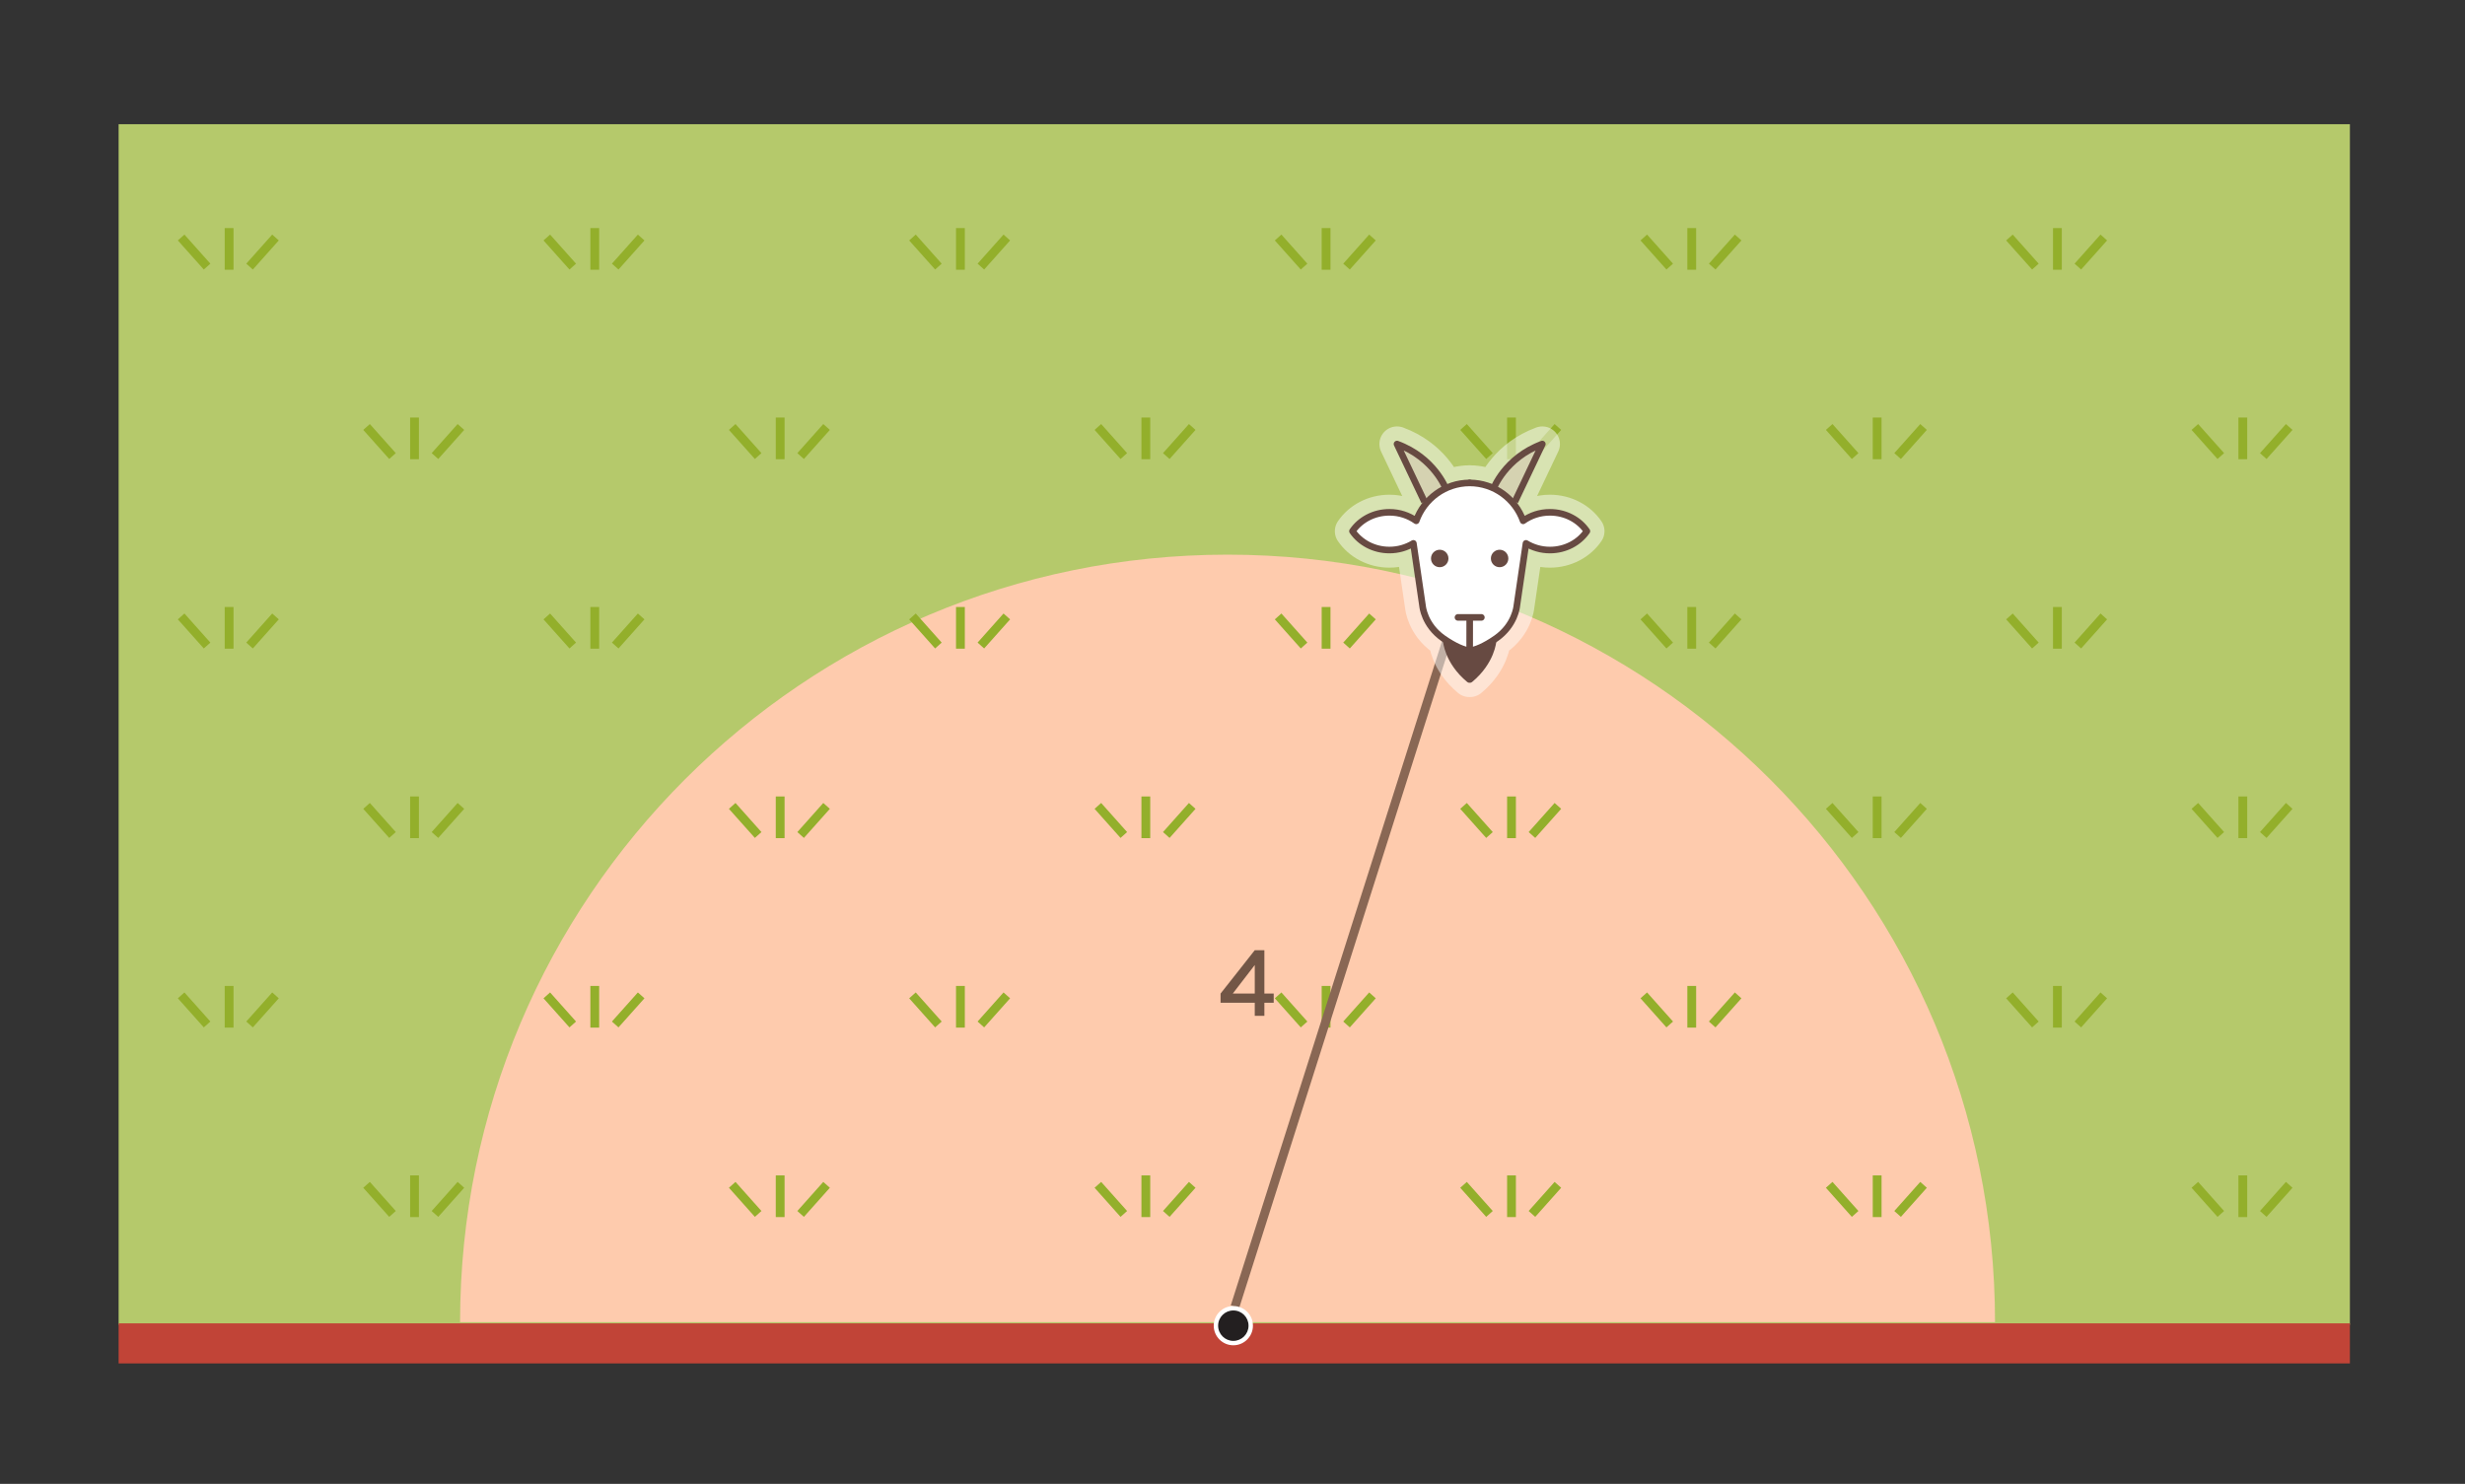 <?xml version="1.0" encoding="utf-8"?>
<!-- Generator: Adobe Illustrator 25.2.1, SVG Export Plug-In . SVG Version: 6.00 Build 0)  -->
<svg version="1.1" xmlns="http://www.w3.org/2000/svg" xmlns:xlink="http://www.w3.org/1999/xlink" x="0px" y="0px" width="560px"
	 height="337.084px" viewBox="0 0 560 337.084" style="enable-background:new 0 0 560 337.084;" xml:space="preserve">
<rect x="0" y="0" width="560" height="337.084" fill="#333333" stroke="none"/>
<style type="text/css">
	.st0{fill:#C8D693;}
	.st1{fill:#FDD4B8;}
	.st2{fill:#FEBB94;}
	.st3{clip-path:url(#SVGID_2_);fill:#98AA57;}
	.st4{fill:#B5C96B;}
	.st5{fill:none;stroke:#896754;stroke-width:2;stroke-miterlimit:10;}
	.st6{fill:#FECBAD;}
	.st7{fill:none;stroke:#93AF2B;stroke-width:2;stroke-miterlimit:10;}
	.st8{opacity:0.48;}
	.st9{fill:#FFFFFF;stroke:#FFFFFF;stroke-width:8;stroke-linecap:round;stroke-linejoin:round;stroke-miterlimit:10;}
	.st10{fill:#674A42;stroke:#674A42;stroke-width:1.5;stroke-linejoin:round;stroke-miterlimit:10;}
	.st11{fill:#D5D2B1;stroke:#674A42;stroke-width:1.5;stroke-linejoin:round;stroke-miterlimit:10;}
	.st12{fill:#D7D19F;stroke:#674A42;stroke-width:1.5;stroke-linejoin:round;stroke-miterlimit:10;}
	.st13{fill:#FFFFFF;stroke:#674A42;stroke-width:1.5;stroke-linejoin:round;stroke-miterlimit:10;}
	.st14{fill:#674A42;}
	.st15{fill:none;stroke:#674A42;stroke-width:1.5;stroke-linecap:round;stroke-linejoin:round;stroke-miterlimit:10;}
	.st16{fill:#725646;}
	.st17{fill:#C14437;}
	.st18{fill:#231F20;}
	.st19{fill:#FFFFFF;}
	.st20{clip-path:url(#SVGID_4_);fill:#98AA57;}
	.st21{fill:none;stroke:#748F1B;stroke-width:2;stroke-miterlimit:10;}
	.st22{fill:none;stroke:#666666;stroke-width:2;stroke-linejoin:round;stroke-miterlimit:10;stroke-dasharray:2,3;}
	.st23{fill:#C8594E;}
	.st24{fill:#D47D75;}
	.st25{fill:#D98C84;}
	.st26{clip-path:url(#SVGID_6_);fill:#98AA57;}
	.st27{fill:#896754;}
	.st28{fill:#FFE6C9;stroke:#C8594E;stroke-width:5;stroke-miterlimit:10;}
	.st29{fill:#FFE6C9;}
	.st30{clip-path:url(#SVGID_8_);fill:#FECBAD;}
	.st31{clip-path:url(#SVGID_8_);fill:none;stroke:#B9684B;stroke-width:2;stroke-miterlimit:10;stroke-dasharray:3,4;}
	.st32{fill:none;stroke:#C8594E;stroke-width:5;stroke-miterlimit:10;}
	.st33{clip-path:url(#SVGID_10_);fill:#FECBAD;}
	.st34{clip-path:url(#SVGID_10_);fill:none;stroke:#B9684B;stroke-width:2;stroke-miterlimit:10;stroke-dasharray:3,4;}
	.st35{clip-path:url(#SVGID_12_);fill:#FAB38D;}
	.st36{fill:none;stroke:#C14437;stroke-width:2;stroke-miterlimit:10;}
	.st37{clip-path:url(#SVGID_14_);fill:#FECBAD;}
	.st38{clip-path:url(#SVGID_14_);fill:none;stroke:#B9684B;stroke-width:2;stroke-miterlimit:10;stroke-dasharray:3,4;}
	.st39{clip-path:url(#SVGID_16_);fill:#FAB38D;}
	.st40{clip-path:url(#SVGID_18_);fill:#FECBAD;}
	.st41{clip-path:url(#SVGID_18_);fill:none;stroke:#B9684B;stroke-width:2;stroke-miterlimit:10;stroke-dasharray:3,4;}
	.st42{clip-path:url(#SVGID_20_);fill:#FAB38D;}
	.st43{fill:#DEB49B;}
	.st44{clip-path:url(#SVGID_22_);fill:#FECBAD;stroke:#B9684B;stroke-width:2;stroke-miterlimit:10;stroke-dasharray:3,4;}
	.st45{fill:#B5C96B;stroke:#C14437;stroke-width:5;stroke-miterlimit:10;}
	.st46{clip-path:url(#SVGID_24_);fill:#FECBAD;}
	.st47{fill:none;stroke:#595845;stroke-width:2;stroke-miterlimit:10;}
	.st48{fill:none;stroke:#C14437;stroke-width:5;stroke-miterlimit:10;}
	.st49{fill:none;stroke:#C14437;stroke-width:2;stroke-miterlimit:10;stroke-dasharray:3,4;}
	.st50{fill:none;stroke:#979376;stroke-width:2;stroke-miterlimit:10;}
	.st51{fill:none;stroke:#363636;stroke-linecap:round;stroke-linejoin:round;stroke-miterlimit:10;}
</style>
<g id="STYLES_and_NOTES">
</g>
<g id="Infog">
	<rect x="26.95" y="28.213" class="st4" width="506.902" height="272.748"/>
	<path class="st6" d="M453.23,300.357c0-96.293-78.061-174.355-174.355-174.355
		S104.52,204.063,104.52,300.357H453.23z"/>
	<g>
		<g>
			<g>
				<line class="st7" x1="52.048" y1="51.809" x2="52.048" y2="61.277"/>
				<line class="st7" x1="41.151" y1="53.953" x2="47.046" y2="60.563"/>
				<line class="st7" x1="62.588" y1="53.953" x2="56.693" y2="60.563"/>
			</g>
			<g>
				<line class="st7" x1="135.119" y1="51.809" x2="135.119" y2="61.277"/>
				<line class="st7" x1="124.221" y1="53.953" x2="130.117" y2="60.563"/>
				<line class="st7" x1="145.659" y1="53.953" x2="139.763" y2="60.563"/>
			</g>
			<g>
				<line class="st7" x1="218.189" y1="51.809" x2="218.189" y2="61.277"/>
				<line class="st7" x1="207.292" y1="53.953" x2="213.187" y2="60.563"/>
				<line class="st7" x1="228.729" y1="53.953" x2="222.834" y2="60.563"/>
			</g>
			<g>
				<line class="st7" x1="301.26" y1="51.809" x2="301.26" y2="61.277"/>
				<line class="st7" x1="290.363" y1="53.953" x2="296.258" y2="60.563"/>
				<line class="st7" x1="311.8" y1="53.953" x2="305.905" y2="60.563"/>
			</g>
			<g>
				<line class="st7" x1="384.331" y1="51.809" x2="384.331" y2="61.277"/>
				<line class="st7" x1="373.434" y1="53.953" x2="379.329" y2="60.563"/>
				<line class="st7" x1="394.871" y1="53.953" x2="388.976" y2="60.563"/>
			</g>
			<g>
				<line class="st7" x1="467.402" y1="51.809" x2="467.402" y2="61.277"/>
				<line class="st7" x1="456.504" y1="53.953" x2="462.4" y2="60.563"/>
				<line class="st7" x1="477.942" y1="53.953" x2="472.046" y2="60.563"/>
			</g>
		</g>
		<g>
			<g>
				<line class="st7" x1="94.171" y1="94.85" x2="94.171" y2="104.318"/>
				<line class="st7" x1="83.273" y1="96.994" x2="89.168" y2="103.604"/>
				<line class="st7" x1="104.71" y1="96.994" x2="98.815" y2="103.604"/>
			</g>
			<g>
				<line class="st7" x1="177.241" y1="94.85" x2="177.241" y2="104.318"/>
				<line class="st7" x1="166.344" y1="96.994" x2="172.239" y2="103.604"/>
				<line class="st7" x1="187.781" y1="96.994" x2="181.886" y2="103.604"/>
			</g>
			<g>
				<line class="st7" x1="260.312" y1="94.85" x2="260.312" y2="104.318"/>
				<line class="st7" x1="249.415" y1="96.994" x2="255.31" y2="103.604"/>
				<line class="st7" x1="270.852" y1="96.994" x2="264.957" y2="103.604"/>
			</g>
			<g>
				<line class="st7" x1="343.383" y1="94.85" x2="343.383" y2="104.318"/>
				<line class="st7" x1="332.486" y1="96.994" x2="338.381" y2="103.604"/>
				<line class="st7" x1="353.923" y1="96.994" x2="348.027" y2="103.604"/>
			</g>
			<g>
				<line class="st7" x1="426.454" y1="94.85" x2="426.454" y2="104.318"/>
				<line class="st7" x1="415.556" y1="96.994" x2="421.452" y2="103.604"/>
				<line class="st7" x1="436.993" y1="96.994" x2="431.098" y2="103.604"/>
			</g>
			<g>
				<line class="st7" x1="509.524" y1="94.85" x2="509.524" y2="104.318"/>
				<line class="st7" x1="498.627" y1="96.994" x2="504.522" y2="103.604"/>
				<line class="st7" x1="520.064" y1="96.994" x2="514.169" y2="103.604"/>
			</g>
		</g>
		<g>
			<g>
				<line class="st7" x1="52.048" y1="137.892" x2="52.048" y2="147.36"/>
				<line class="st7" x1="41.151" y1="140.035" x2="47.046" y2="146.645"/>
				<line class="st7" x1="62.588" y1="140.035" x2="56.693" y2="146.645"/>
			</g>
			<g>
				<line class="st7" x1="135.119" y1="137.892" x2="135.119" y2="147.36"/>
				<line class="st7" x1="124.221" y1="140.035" x2="130.117" y2="146.645"/>
				<line class="st7" x1="145.659" y1="140.035" x2="139.763" y2="146.645"/>
			</g>
			<g>
				<line class="st7" x1="218.189" y1="137.892" x2="218.189" y2="147.36"/>
				<line class="st7" x1="207.292" y1="140.035" x2="213.187" y2="146.645"/>
				<line class="st7" x1="228.729" y1="140.035" x2="222.834" y2="146.645"/>
			</g>
			<g>
				<line class="st7" x1="301.26" y1="137.892" x2="301.26" y2="147.36"/>
				<line class="st7" x1="290.363" y1="140.035" x2="296.258" y2="146.645"/>
				<line class="st7" x1="311.8" y1="140.035" x2="305.905" y2="146.645"/>
			</g>
			<g>
				<line class="st7" x1="384.331" y1="137.892" x2="384.331" y2="147.36"/>
				<line class="st7" x1="373.434" y1="140.035" x2="379.329" y2="146.645"/>
				<line class="st7" x1="394.871" y1="140.035" x2="388.976" y2="146.645"/>
			</g>
			<g>
				<line class="st7" x1="467.402" y1="137.892" x2="467.402" y2="147.36"/>
				<line class="st7" x1="456.504" y1="140.035" x2="462.4" y2="146.645"/>
				<line class="st7" x1="477.942" y1="140.035" x2="472.046" y2="146.645"/>
			</g>
		</g>
		<g>
			<g>
				<line class="st7" x1="94.171" y1="180.933" x2="94.171" y2="190.401"/>
				<line class="st7" x1="83.273" y1="183.076" x2="89.168" y2="189.686"/>
				<line class="st7" x1="104.71" y1="183.076" x2="98.815" y2="189.686"/>
			</g>
			<g>
				<line class="st7" x1="177.241" y1="180.933" x2="177.241" y2="190.401"/>
				<line class="st7" x1="166.344" y1="183.076" x2="172.239" y2="189.686"/>
				<line class="st7" x1="187.781" y1="183.076" x2="181.886" y2="189.686"/>
			</g>
			<g>
				<line class="st7" x1="260.312" y1="180.933" x2="260.312" y2="190.401"/>
				<line class="st7" x1="249.415" y1="183.076" x2="255.31" y2="189.686"/>
				<line class="st7" x1="270.852" y1="183.076" x2="264.957" y2="189.686"/>
			</g>
			<g>
				<line class="st7" x1="343.383" y1="180.933" x2="343.383" y2="190.401"/>
				<line class="st7" x1="332.486" y1="183.076" x2="338.381" y2="189.686"/>
				<line class="st7" x1="353.923" y1="183.076" x2="348.027" y2="189.686"/>
			</g>
			<g>
				<line class="st7" x1="426.454" y1="180.933" x2="426.454" y2="190.401"/>
				<line class="st7" x1="415.556" y1="183.076" x2="421.452" y2="189.686"/>
				<line class="st7" x1="436.993" y1="183.076" x2="431.098" y2="189.686"/>
			</g>
			<g>
				<line class="st7" x1="509.524" y1="180.933" x2="509.524" y2="190.401"/>
				<line class="st7" x1="498.627" y1="183.076" x2="504.522" y2="189.686"/>
				<line class="st7" x1="520.064" y1="183.076" x2="514.169" y2="189.686"/>
			</g>
		</g>
		<g>
			<g>
				<line class="st7" x1="52.048" y1="223.974" x2="52.048" y2="233.442"/>
				<line class="st7" x1="41.151" y1="226.118" x2="47.046" y2="232.727"/>
				<line class="st7" x1="62.588" y1="226.118" x2="56.693" y2="232.727"/>
			</g>
			<g>
				<line class="st7" x1="135.119" y1="223.974" x2="135.119" y2="233.442"/>
				<line class="st7" x1="124.221" y1="226.118" x2="130.117" y2="232.727"/>
				<line class="st7" x1="145.659" y1="226.118" x2="139.763" y2="232.727"/>
			</g>
			<g>
				<line class="st7" x1="218.189" y1="223.974" x2="218.189" y2="233.442"/>
				<line class="st7" x1="207.292" y1="226.118" x2="213.187" y2="232.727"/>
				<line class="st7" x1="228.729" y1="226.118" x2="222.834" y2="232.727"/>
			</g>
			<g>
				<line class="st7" x1="301.26" y1="223.974" x2="301.26" y2="233.442"/>
				<line class="st7" x1="290.363" y1="226.118" x2="296.258" y2="232.727"/>
				<line class="st7" x1="311.8" y1="226.118" x2="305.905" y2="232.727"/>
			</g>
			<g>
				<line class="st7" x1="384.331" y1="223.974" x2="384.331" y2="233.442"/>
				<line class="st7" x1="373.434" y1="226.118" x2="379.329" y2="232.727"/>
				<line class="st7" x1="394.871" y1="226.118" x2="388.976" y2="232.727"/>
			</g>
			<g>
				<line class="st7" x1="467.402" y1="223.974" x2="467.402" y2="233.442"/>
				<line class="st7" x1="456.504" y1="226.118" x2="462.4" y2="232.727"/>
				<line class="st7" x1="477.942" y1="226.118" x2="472.046" y2="232.727"/>
			</g>
		</g>
		<g>
			<g>
				<line class="st7" x1="94.171" y1="267.015" x2="94.171" y2="276.483"/>
				<line class="st7" x1="83.273" y1="269.159" x2="89.168" y2="275.769"/>
				<line class="st7" x1="104.71" y1="269.159" x2="98.815" y2="275.769"/>
			</g>
			<g>
				<line class="st7" x1="177.241" y1="267.015" x2="177.241" y2="276.483"/>
				<line class="st7" x1="166.344" y1="269.159" x2="172.239" y2="275.769"/>
				<line class="st7" x1="187.781" y1="269.159" x2="181.886" y2="275.769"/>
			</g>
			<g>
				<line class="st7" x1="260.312" y1="267.015" x2="260.312" y2="276.483"/>
				<line class="st7" x1="249.415" y1="269.159" x2="255.31" y2="275.769"/>
				<line class="st7" x1="270.852" y1="269.159" x2="264.957" y2="275.769"/>
			</g>
			<g>
				<line class="st7" x1="343.383" y1="267.015" x2="343.383" y2="276.483"/>
				<line class="st7" x1="332.486" y1="269.159" x2="338.381" y2="275.769"/>
				<line class="st7" x1="353.923" y1="269.159" x2="348.027" y2="275.769"/>
			</g>
			<g>
				<line class="st7" x1="426.454" y1="267.015" x2="426.454" y2="276.483"/>
				<line class="st7" x1="415.556" y1="269.159" x2="421.452" y2="275.769"/>
				<line class="st7" x1="436.993" y1="269.159" x2="431.098" y2="275.769"/>
			</g>
			<g>
				<line class="st7" x1="509.524" y1="267.015" x2="509.524" y2="276.483"/>
				<line class="st7" x1="498.627" y1="269.159" x2="504.522" y2="275.769"/>
				<line class="st7" x1="520.064" y1="269.159" x2="514.169" y2="275.769"/>
			</g>
		</g>
	</g>
	<line class="st5" x1="280.555" y1="296.865" x2="334.525" y2="127.191"/>
	<g>
		<g class="st8">
			<path class="st9" d="M333.847,109.705c0.011,0,0.022,0.002,0.033,0.002s0.022-0.002,0.033-0.002H333.847
				z"/>
			<path class="st9" d="M352.105,116.383c-2.296,0-4.399,0.726-6.077,1.93
				c-0.754-2.119-2.046-3.98-3.707-5.428l1.833,1.089l6.233-13.104
				c-7.835,2.873-10.668,9.102-11.065,10.062c-1.654-0.777-3.494-1.221-5.442-1.226
				c-1.948,0.005-3.789,0.449-5.442,1.226c-0.396-0.959-3.23-7.189-11.065-10.062l6.233,13.104
				l1.835-1.09c-1.662,1.448-2.954,3.309-3.708,5.429c-1.678-1.204-3.781-1.931-6.078-1.931
				c-3.547,0-6.651,1.715-8.403,4.285c1.753,2.571,4.856,4.285,8.403,4.285
				c2.014,0,3.874-0.567,5.436-1.515l2.09,14.266c0,0,0.367,4.269,4.675,7.296
				c0.287,0.201,0.567,0.387,0.844,0.567h-0.136c0,0,0.283,4.675,5.242,8.783h0.147
				c4.958-4.108,5.242-8.783,5.242-8.783h-0.136c0.277-0.179,0.557-0.365,0.844-0.567
				c4.308-3.027,4.675-7.296,4.675-7.296l2.09-14.266c1.562,0.948,3.422,1.516,5.436,1.516
				c3.547,0,6.651-1.715,8.403-4.285C358.756,118.098,355.652,116.383,352.105,116.383z"/>
		</g>
		<g>
			<path class="st10" d="M339.195,145.567c0,0-0.283,4.675-5.242,8.783h-0.147
				c-4.958-4.108-5.242-8.783-5.242-8.783"/>
			<g>
				<path class="st11" d="M328.494,111.071c0,0-2.621-7.083-11.121-10.2l6.233,13.104"/>
				<path class="st11" d="M339.266,111.071c0,0,2.621-7.083,11.121-10.2l-6.233,13.104"/>
			</g>
			<g>
				<path class="st12" d="M333.847,109.705c0.011,0,0.022,0.002,0.033,0.002s0.022-0.002,0.033-0.002
					H333.847z"/>
				<path class="st13" d="M352.105,116.383c-2.296,0-4.399,0.726-6.077,1.93
					c-1.779-5.003-6.537-8.593-12.148-8.607c-5.61,0.014-10.368,3.604-12.147,8.607
					c-1.678-1.204-3.781-1.931-6.077-1.931c-3.547,0-6.651,1.715-8.403,4.285
					c1.753,2.57,4.856,4.285,8.403,4.285c2.014,0,3.874-0.567,5.436-1.515l2.09,14.266
					c0,0,0.367,4.269,4.675,7.296c2.621,1.842,4.888,2.763,5.95,2.763h0.147
					c1.062,0,3.329-0.921,5.95-2.763c4.308-3.027,4.675-7.296,4.675-7.296l2.09-14.266
					c1.562,0.948,3.422,1.516,5.436,1.516c3.547,0,6.651-1.715,8.403-4.285
					C358.756,118.098,355.652,116.383,352.105,116.383z"/>
			</g>
			<g>
				<circle class="st14" cx="327.077" cy="126.867" r="1.983"/>
				<circle class="st14" cx="340.683" cy="126.867" r="1.983"/>
			</g>
			<line class="st15" x1="331.224" y1="140.254" x2="336.536" y2="140.254"/>
			<line class="st15" x1="333.88" y1="147.267" x2="333.887" y2="140.424"/>
		</g>
	</g>
	<g>
		<g>
			<path class="st16" d="M289.362,227.786h-2.12v2.981h-2.184v-2.981h-7.769v-2.079l7.769-9.847h2.184
				v9.847h2.12V227.786z M285.058,225.707v-6.487l-4.997,6.487H285.058z"/>
		</g>
	</g>
	<rect x="26.95" y="300.628" class="st17" width="506.902" height="9.1"/>
	<g>
		<path class="st18" d="M280.19,305.106c-2.181,0-3.955-1.774-3.955-3.955s1.774-3.954,3.955-3.954
			s3.954,1.773,3.954,3.954S282.371,305.106,280.19,305.106z"/>
		<path class="st19" d="M280.19,297.697c1.908,0,3.454,1.547,3.454,3.455c0,1.908-1.547,3.454-3.454,3.454
			c-1.908,0-3.455-1.547-3.455-3.454C276.735,299.243,278.282,297.697,280.19,297.697 M280.19,296.697
			c-2.456,0-4.455,1.998-4.455,4.455c0,2.456,1.998,4.454,4.455,4.454
			c2.456,0,4.454-1.998,4.454-4.454C284.644,298.695,282.646,296.697,280.19,296.697L280.19,296.697z"
			/>
	</g>
</g>
<g id="Layer_1">
</g>
<g id="Text">
</g>
</svg>
